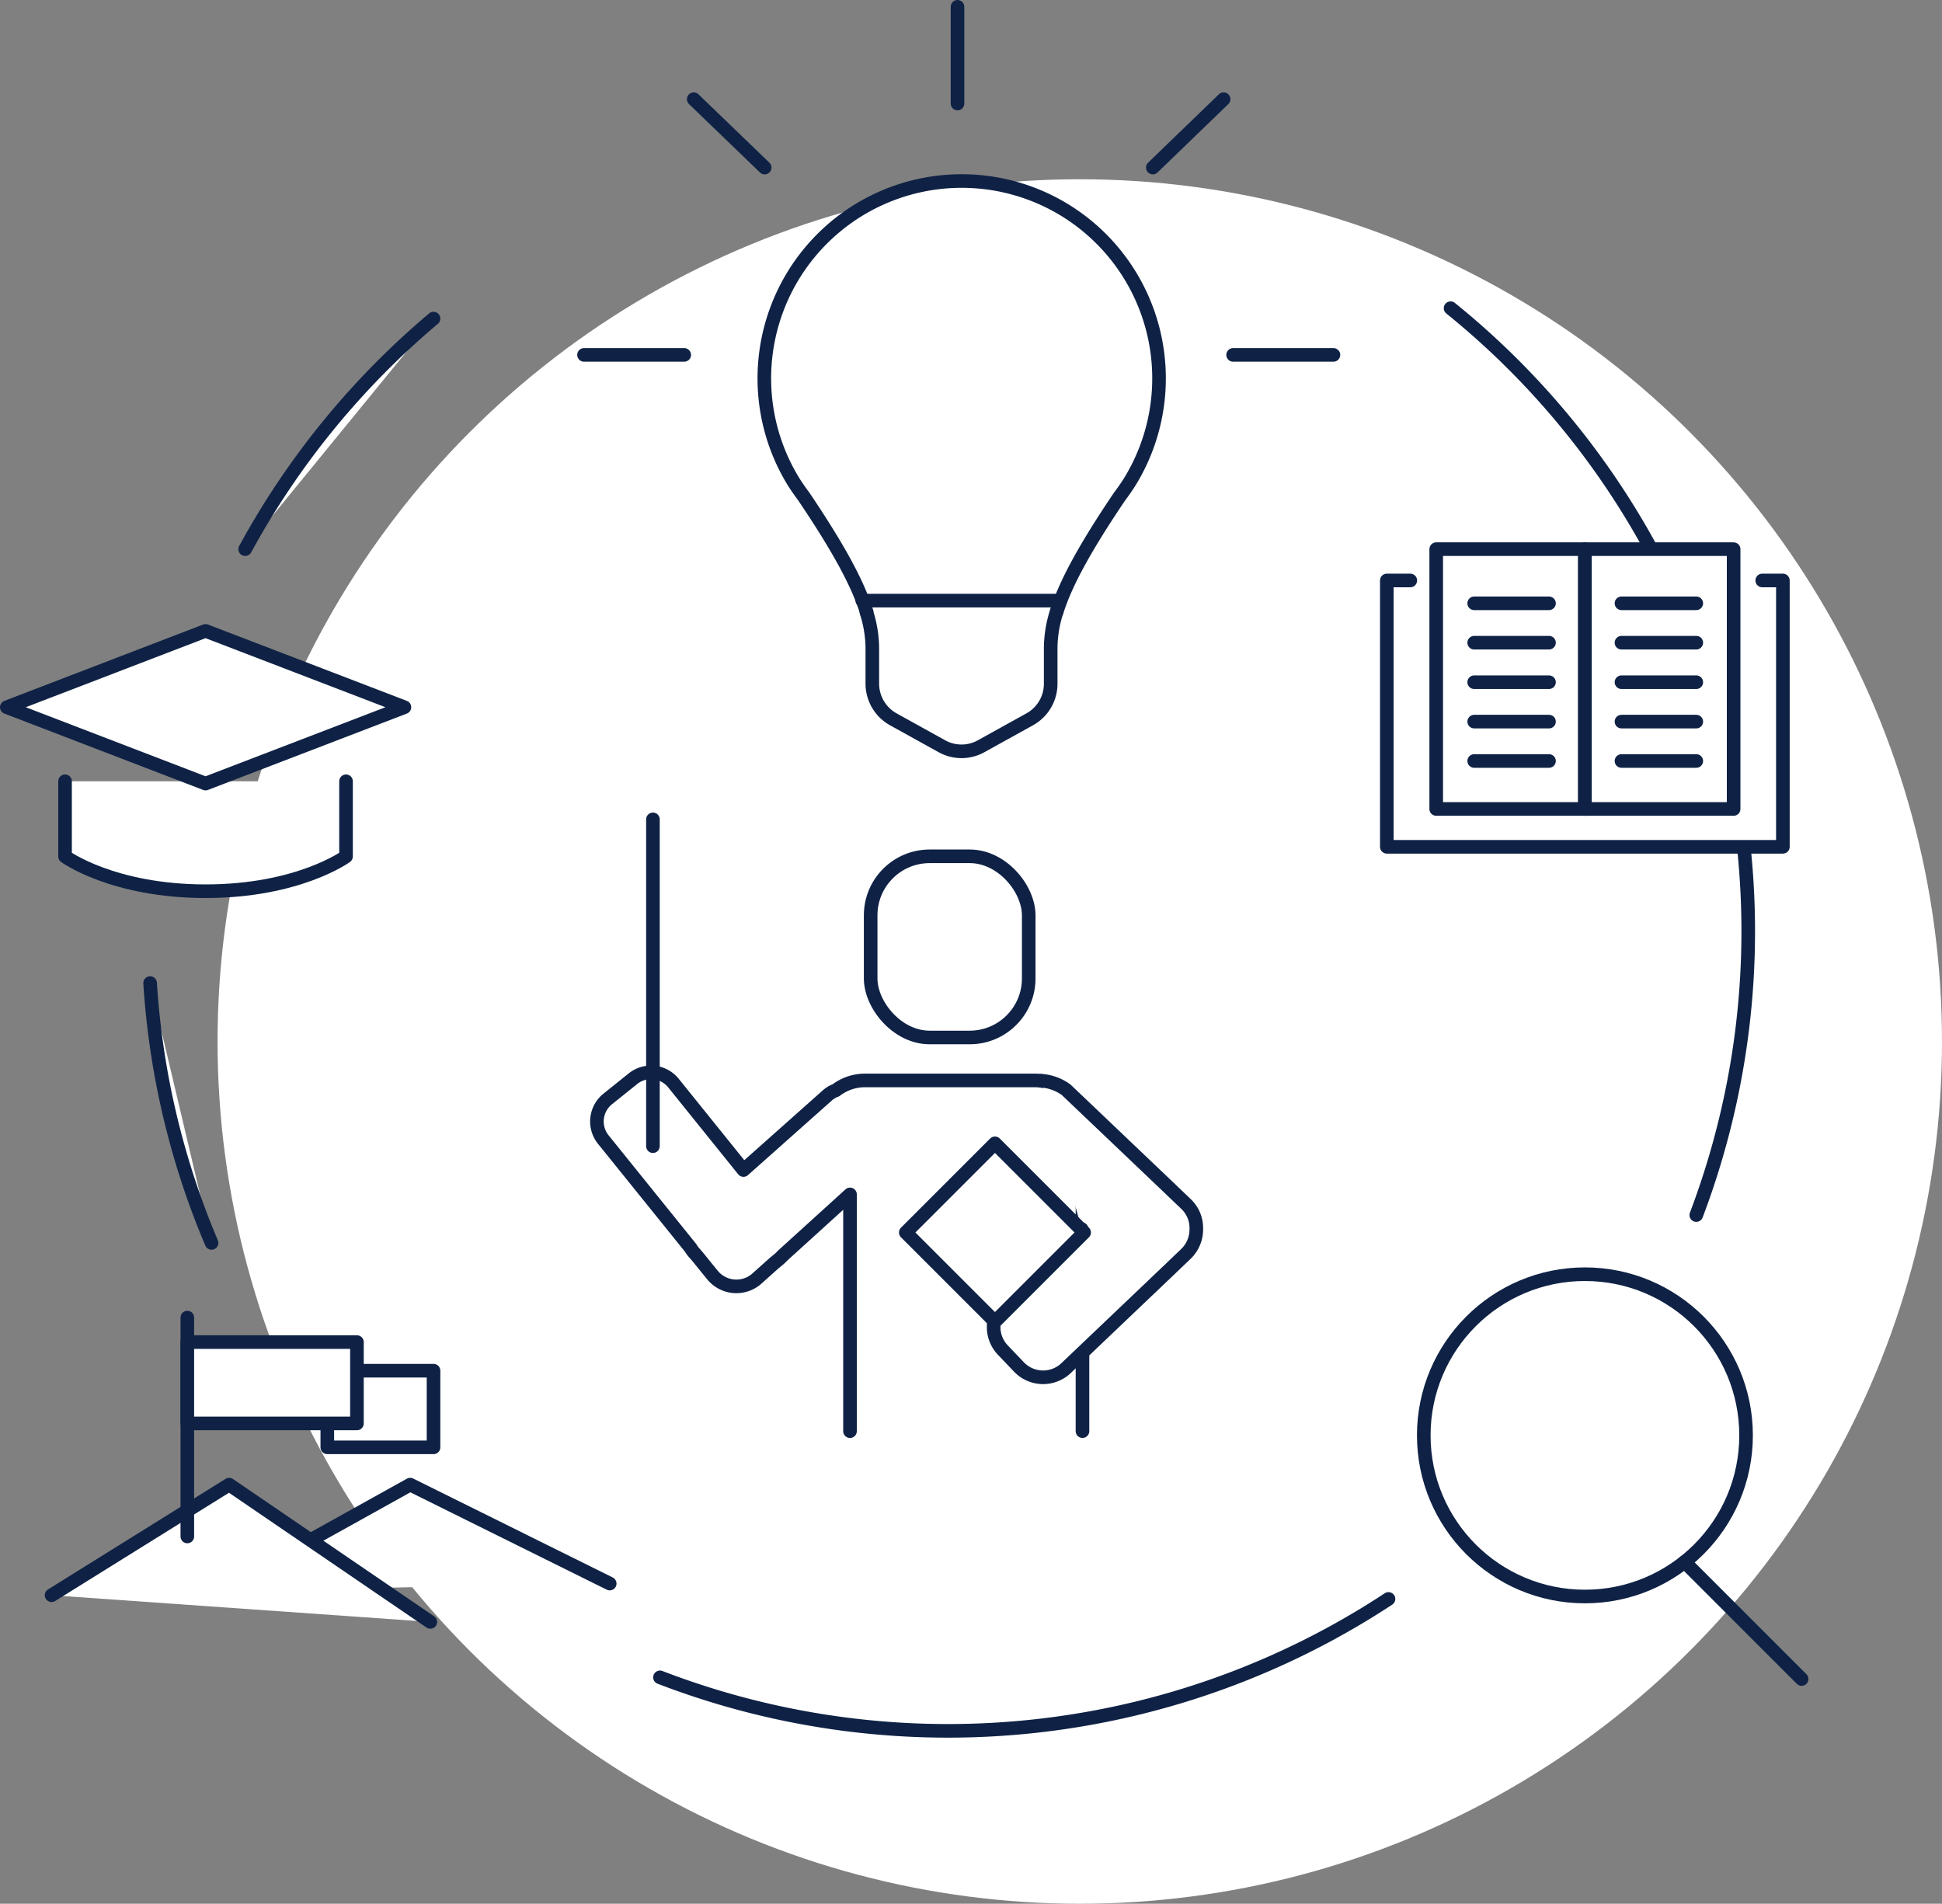 <svg height="198.71" viewBox="0 0 202.71 198.71" width="202.71" xmlns="http://www.w3.org/2000/svg"><rect x="0" y="0" width="202.71" height="198.71" fill="#808080" stroke="none"/><circle cx="112.71" cy="108.71" fill="#fff" r="90"/><g stroke="#0f2245" stroke-linecap="round" stroke-linejoin="round" stroke-width="1.42"><path d="m19.29 49.076a83.945 83.945 0 0 1 19.66-24.066" fill="#fff" transform="translate(6.303 8.244)"/><path d="m18.295 103.92a82.882 82.882 0 0 1 -6.415-27.12" fill="#fff" transform="translate(3.789 25.813)"/><path d="m127.662 124.8a83.68 83.68 0 0 1 -76.042 8.183" fill="none" transform="translate(17.271 42.096)"/><path d="m113.24 24.2a83.6 83.6 0 0 1 25.646 94.657" fill="none" transform="translate(38.175 7.969)"/><path d="m110.721 45.42h-2.451v27.8h41.342v-27.8h-2.156" fill="#fff" transform="translate(36.489 15.168)"/><path d="m149.915 57.32h15.522v27.12h-15.522z" fill="#fff"/><path d="m165.437 57.32h15.522v27.12h-15.522z" fill="#fff"/><path d="m169.254 62.972h7.808" fill="none"/><path d="m169.254 67.083h7.808" fill="none"/><path d="m169.254 71.208h7.808" fill="none"/><path d="m169.254 75.32h7.808" fill="none"/><path d="m169.254 79.431h7.808" fill="none"/><path d="m153.879 62.972h7.808" fill="none"/><path d="m153.879 67.083h7.808" fill="none"/><path d="m153.879 71.208h7.808" fill="none"/><path d="m153.879 75.32h7.808" fill="none"/><path d="m153.879 79.431h7.808" fill="none"/><circle cx="165.437" cy="149.821" fill="#fff" r="16.821"/><path d="m175.843 163.039 12.214 12.214" fill="#fff"/><path d="m34.579 61.07v7.848s-4.969 3.629-14.665 3.629-14.664-3.629-14.664-3.629v-7.848" fill="#fff" transform="translate(1.54 20.477)"/><path d="m6.804 75.119h29.316" fill="#fff"/><path d="m42.213 57.318-20.758 7.969-20.745-7.969 20.745-7.968z" fill="#fff" transform="translate(0 16.501)"/><path d="m99.947 10.808v-10.098" fill="#fff"/><path d="m71.421 37.044h-10.459" fill="#fff"/><path d="m139.187 37.044h-10.473" fill="#fff"/><path d="m79.819 17.491-7.406-7.138" fill="#fff"/><path d="m127.724 10.353-7.393 7.138" fill="#fff"/><path d="m90.285 59.213c.9-2.866 2.866-6.535 6.549-11.986.362-.482.737-1.018 1.058-1.527a20.6 20.6 0 1 0 -35.075 0c.321.509.7 1.045 1.058 1.527 3.71 5.5 5.678 9.187 6.562 12.067" fill="#fff" transform="translate(20.028 4.602)"/><path d="m67.71 47.91a12.539 12.539 0 0 1 .616 3.723v3.75a4.263 4.263 0 0 0 2.183 3.71l5.076 2.812a4.21 4.21 0 0 0 4.1 0l5.076-2.812a4.236 4.236 0 0 0 2.183-3.71v-3.75a12.715 12.715 0 0 1 .629-3.8" fill="#fff" transform="translate(22.729 15.985)"/><path d="m90.01 62.69h20.664" fill="#fff"/></g><path d="m87.889 46.53h-20.879a24.614 24.614 0 0 1 1.245 4.928v3.75a4.263 4.263 0 0 0 2.183 3.71l5.076 2.812a4.21 4.21 0 0 0 4.1 0l5.076-2.812a4.236 4.236 0 0 0 2.183-3.71v-3.75a21.631 21.631 0 0 1 1-4.928z" fill="none" transform="translate(22.491 15.544)"/><path d="m24.42 121.649 10.352-5.759 20.828 10.326-23.932.442z" fill="#fff" transform="translate(8.043 39.074)"/><path d="m24.42 121.649 10.352-5.759 20.828 10.326" fill="#fff" stroke="#0f2245" stroke-linecap="round" stroke-linejoin="round" stroke-width="1.42" transform="translate(8.043 39.074)"/><path d="m4.2 127.434 18.535-11.544 21 14.33" fill="#fff" stroke="#0f2245" stroke-linecap="round" stroke-linejoin="round" stroke-width="1.42" transform="translate(1.184 39.074)"/><path d="m19.553 137.527v22.847" fill="#fff" stroke="#0f2245" stroke-linecap="round" stroke-linejoin="round" stroke-width="1.42"/><path d="m29.453 107.01h7.326v8h-11.089v-2.01" fill="#fff" stroke="#0f2245" stroke-linecap="round" stroke-linejoin="round" stroke-width="1.42" transform="translate(8.474 36.061)"/><path d="m19.553 140.085h17.705v8.491h-17.705z" fill="#fff" stroke="#0f2245" stroke-linecap="round" stroke-linejoin="round" stroke-width="1.42"/><rect fill="#fff" height="18.91" rx="6.16" stroke="#0f2245" stroke-linecap="round" stroke-linejoin="round" stroke-width="1.42" width="16.499" x="90.881" y="89.381"/><path d="m97.387 121.206v-31.606a5 5 0 0 0 -5-5h-17.7a5.014 5.014 0 0 0 -3.04 1.031 2.769 2.769 0 0 0 -.924.562l-8.723 7.759-7.312-9.08a3.013 3.013 0 0 0 -4.219-.455l-2.652 2.129a3.013 3.013 0 0 0 -.455 4.219l9.134 11.33a2.74 2.74 0 0 0 .335.469l.375.429 1.607 1.982a3.229 3.229 0 0 0 4.513.375l1.9-1.7.442-.362a3.9 3.9 0 0 0 .415-.4l7.037-6.388v24.709" fill="#fff" stroke="#0f2245" stroke-linecap="round" stroke-linejoin="round" stroke-width="1.42" transform="translate(15.605 28.173)"/><path d="m86.805 99.892-8.089 7.7a3.481 3.481 0 0 0 -.121 4.942l1.661 1.741a3.481 3.481 0 0 0 4.942.121l10.674-10.165c.094-.08.188-.174.281-.268l.054-.054 1.487-1.42a3.542 3.542 0 0 0 1.085-2.612 3.442 3.442 0 0 0 -1.085-2.612l-1.487-1.42-.054-.054c-.094-.094-.187-.187-.281-.268l-10.672-10.162a5 5 0 0 0 -2.6-.951" fill="#fff" stroke="#0f2245" stroke-linecap="round" stroke-linejoin="round" stroke-width="1.42" transform="translate(26.093 28.394)"/><path d="m0 0h13.165v13.165h-13.165z" fill="#fff" stroke="#0f2245" stroke-linecap="round" stroke-linejoin="round" stroke-width="1.42" transform="matrix(.707 -.707 .707 .707 94.548 128.646)"/><path d="m68.154 119.634v-34.11" fill="none" stroke="#0f2245" stroke-linecap="round" stroke-linejoin="round" stroke-width="1.42"/></svg>